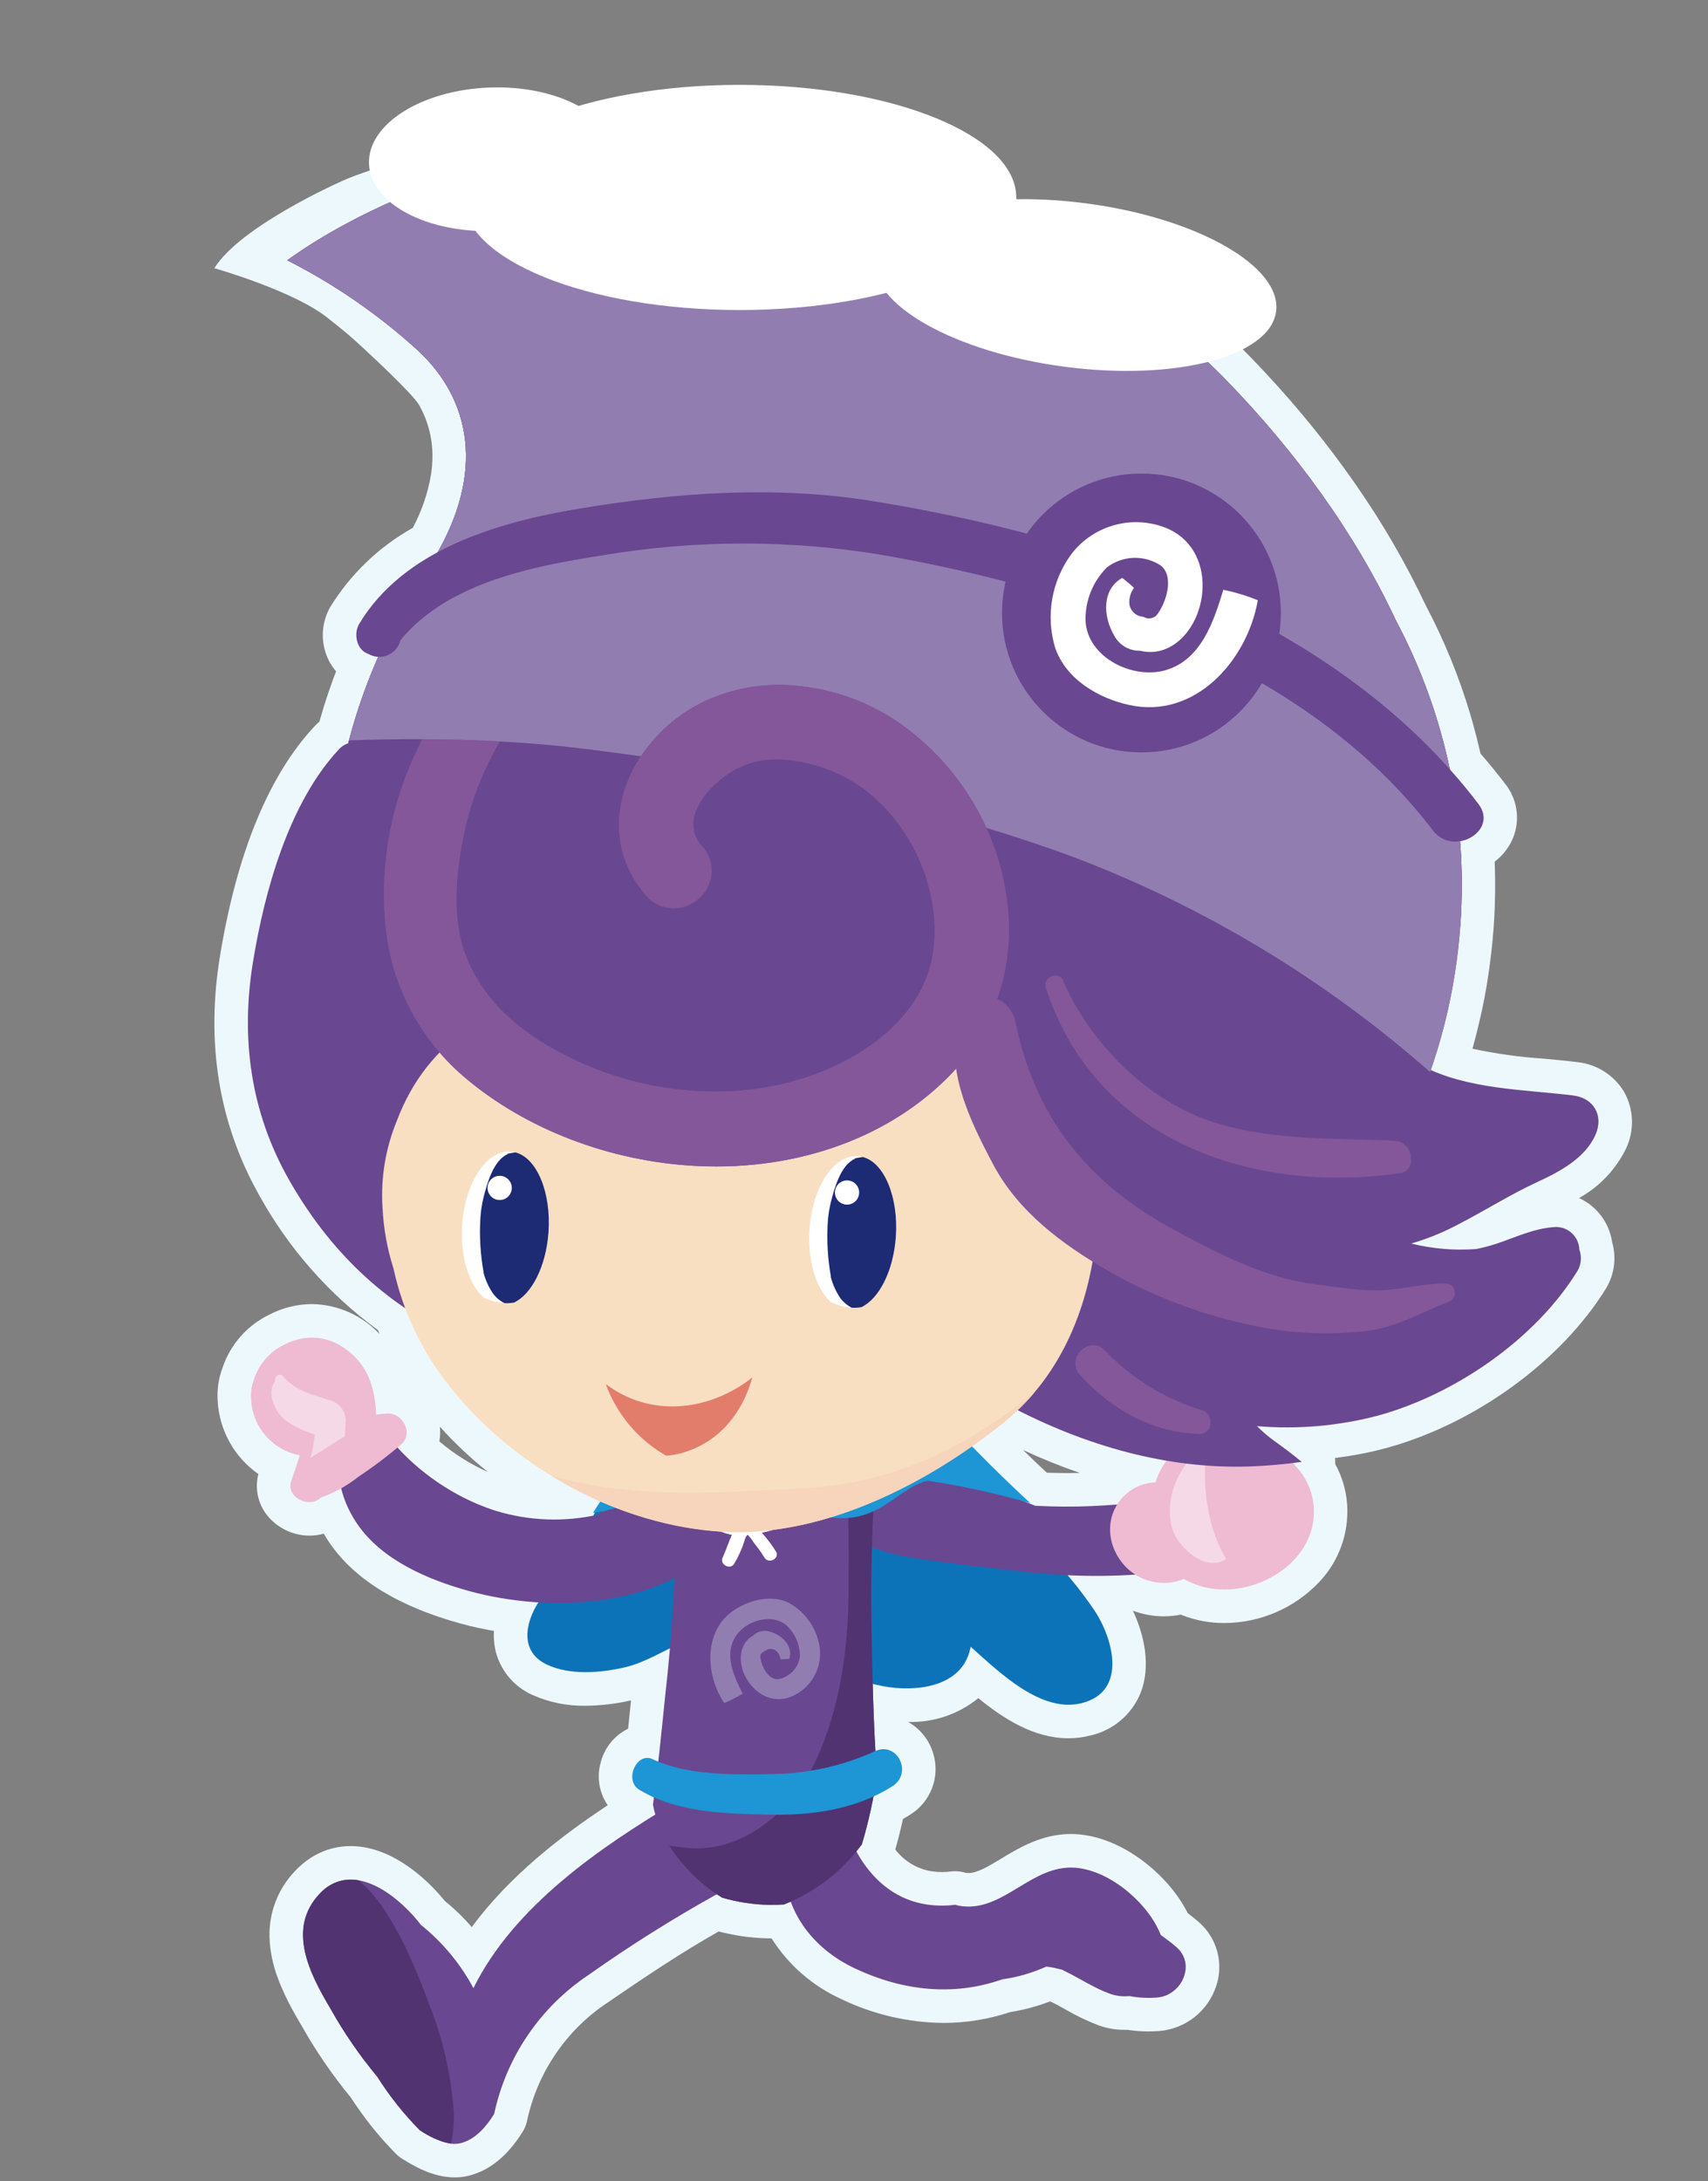 <?xml version="1.0" encoding="utf-8"?>
<!-- Generator: Adobe Illustrator 16.0.0, SVG Export Plug-In . SVG Version: 6.00 Build 0)  -->
<!DOCTYPE svg PUBLIC "-//W3C//DTD SVG 1.1//EN" "http://www.w3.org/Graphics/SVG/1.1/DTD/svg11.dtd">
<svg version="1.1" id="圖層_1" xmlns="http://www.w3.org/2000/svg" xmlns:xlink="http://www.w3.org/1999/xlink" x="0px" y="0px"
	 width="260px" height="332px" viewBox="0 0 260 332" enable-background="new 0 0 260 332" xml:space="preserve">
<rect x="0" y="0" width="260" height="332" fill="#808080" stroke="none"/>
<path fill="#EDF8FD" d="M-220.007,17.336c0.086-1.832-0.212-3.663-0.876-5.374c-0.792-1.909-2.655-3.15-4.718-3.148
	c-0.41-0.001-0.819,0.05-1.218,0.147c-3.459,0.847-7.162,1.883-11.391,3.188l-0.021,0.008c-0.764,0.236-1.523,0.476-2.291,0.718
	l0.052-0.147c-0.428,0.35-0.876,0.701-1.339,1.05l0.701-5.589c0.914-3.691,1.726-7.12,2.473-10.472
	c0.353-1.578-0.063-3.229-1.12-4.452c-0.97-1.122-2.38-1.768-3.863-1.768c-0.127,0-0.253,0.006-0.379,0.016
	c-0.229,0.017-0.457,0.041-0.69,0.068c-0.108,0.013-0.222,0.031-0.352,0.034c-1.336,0.05-2.67,0.171-3.993,0.362
	c-1.081,0.137-2.227,0.185-3.44,0.232c-0.792,0.031-1.588,0.063-2.389,0.119c-1.833,0.076-3.63,0.533-5.275,1.343
	c-2.231,1.166-3.28,3.785-2.47,6.169c1.107,3.259,2.412,6.729,3.988,10.614c0.24,0.591,0.481,1.183,0.728,1.772
	c-0.426-0.149-0.848-0.3-1.264-0.442c-4.023-1.395-7.975-2.707-11.742-3.9c-0.5-0.156-1.021-0.236-1.543-0.237
	c-1.072,0-2.118,0.338-2.988,0.966c-1.313,0.946-2.098,2.458-2.117,4.074c0,0.229,0,0.457,0.008,0.692
	c0.007,0.117,0.007,0.234,0,0.353c-0.065,1.336-0.063,2.675,0.012,4.011c0.045,1.088-0.01,2.233-0.066,3.444
	c-0.039,0.794-0.075,1.59-0.089,2.392c-0.086,1.832,0.212,3.663,0.876,5.374c0.792,1.909,2.655,3.15,4.718,3.148
	c0.41,0.001,0.819-0.05,1.218-0.147c3.459-0.847,7.162-1.883,11.391-3.188l0.021-0.008c0.764-0.236,1.523-0.476,2.291-0.718
	l-0.25,0.705c-0.164,0.458-0.328,0.914-0.486,1.374c-1.354,3.874-2.643,7.719-3.83,11.43c-0.493,1.538-0.229,3.22,0.715,4.531
	c0.941,1.313,2.447,2.104,4.063,2.131h0.199c0.166,0,0.854-0.013,0.854-0.013c0.582,0.038,1.166,0.056,1.75,0.056
	c0.754,0,1.508-0.027,2.26-0.056c0.258-0.009,0.518-0.013,0.771-0.013c0.855,0,1.741,0.045,2.681,0.09
	c0.791,0.041,1.583,0.081,2.387,0.101c0.144,0,0.285,0.005,0.431,0.005c1.689,0.04,3.37-0.254,4.945-0.865
	c2.328-0.96,3.607-3.475,3.015-5.921c-0.667-2.756-1.398-5.471-2.188-8.17l0.148,0.117c0.139,0.109-0.341-2.238-0.948-5.008
	c0.404,0.349,0.811,0.702,1.233,1.081c-0.126-0.31-0.252-0.62-0.381-0.929c0.426,0.149,0.848,0.3,1.264,0.442
	c4.023,1.395,7.975,2.707,11.742,3.9c0.5,0.156,1.021,0.236,1.543,0.237c1.072,0,2.118-0.338,2.988-0.966
	c1.313-0.946,2.098-2.458,2.117-4.074c0-0.229,0-0.457-0.008-0.692c-0.007-0.117-0.007-0.234,0-0.353
	c0.065-1.336,0.063-2.675-0.012-4.011c-0.045-1.088,0.01-2.233,0.066-3.444C-220.057,18.933-220.021,18.137-220.007,17.336z"/>
<path id="路径_5823" fill="#EDF8FD" d="M50.187,48.64l0.148,0.117c0.334,0.261,0.664,0.521,1,0.791
	c1.431,1.151,2.7,2.252,3.88,3.357c1.409,1.306,7.638,7.084,8.591,8.754c0.127,0.226,0.248,0.451,0.361,0.681
	c0.211,0.42,0.398,0.853,0.573,1.283c0.688,1.75,1.058,3.608,1.088,5.489c0.012,0.592-0.009,1.184-0.058,1.771
	c-0.035,0.429-0.086,0.864-0.151,1.3c-0.474,2.855-1.415,5.613-2.784,8.163c-5.134,2.873-9.45,7.008-12.541,12.014
	c-1.221,2.112-1.487,4.645-0.735,6.966c0.333,1.05,0.877,2.021,1.6,2.852c-0.682,1.79-1.313,3.615-1.884,5.448l-0.106,0.355
	c-0.188,0.615-0.371,1.236-0.55,1.862c-0.266,0.229-0.52,0.47-0.76,0.726c-6.948,7.47-11.783,19.221-14.367,34.929
	c-2.19,13.313-0.167,25.601,6.021,36.521c4.449,8.038,10.597,15.013,18.016,20.433c0.085,0.207,0.169,0.413,0.258,0.615
	c-2.665-2.858-6.378-4.514-10.287-4.574c-2.237,0.013-4.439,0.552-6.431,1.57c-3.418,1.633-6.022,4.589-7.214,8.187
	c-0.588,1.584-0.835,3.272-0.723,4.959c0.242,4.475,2.528,8.588,6.2,11.153c-0.537,2.074-0.122,4.28,1.133,6.019
	c1.559,2.109,4.024,3.354,6.646,3.356c0.733,0.003,1.465-0.1,2.169-0.3c0.29,0.497,0.603,0.987,0.937,1.474
	c3.8,5.521,10.5,9.632,19.922,12.212c1.638,0.451,3.329,0.825,5.054,1.122c-0.074,1.187,0.053,2.375,0.375,3.519
	c0.842,2.793,2.865,5.076,5.536,6.248c2.534,1.121,5.283,1.674,8.054,1.619c2.323-0.021,4.638-0.293,6.9-0.818
	c-0.147,1.447-0.294,2.887-0.442,4.313c-2.059,1.004-3.575,2.856-4.153,5.074c-0.662,2.236-0.276,4.653,1.049,6.574
	c-7.26,4.795-15.02,10.844-20.7,18.55c-1.241-1.444-2.611-2.774-4.092-3.973c-0.047-0.061-0.095-0.118-0.145-0.178
	c-1.713-2.082-6.324-7.031-12.199-8.015c-0.4-0.063-0.793-0.108-1.257-0.143l0.086,0.007l-0.199-0.015
	c-0.216-0.01-0.432-0.017-0.646-0.017c-0.214,0-0.424,0.007-0.636,0.019c0,0-0.03,0-0.043,0c-0.396,0.023-0.787,0.068-1.176,0.139
	c-0.11,0.021-0.218,0.037-0.293,0.054c-0.437,0.084-0.864,0.193-1.285,0.33l-0.152,0.051c-0.349,0.121-0.7,0.264-1.061,0.43
	c-0.108,0.05-0.213,0.102-0.311,0.146c-0.387,0.19-0.762,0.403-1.125,0.637c-0.058,0.039-0.12,0.08-0.18,0.123
	c-0.313,0.209-0.626,0.445-0.955,0.715c-0.089,0.076-0.18,0.151-0.273,0.232c-0.332,0.29-0.629,0.57-0.898,0.858
	c0,0-0.062,0.062-0.089,0.093c-2.576,2.7-3.963,6.317-3.854,10.05c0.074,2.101,0.493,4.175,1.238,6.14
	c0.163,0.453,0.341,0.899,0.534,1.364c0.717,1.668,1.541,3.288,2.464,4.854c0.211,0.364,0.421,0.723,0.627,1.064l0.047,0.082
	c2.147,3.814,4.627,7.435,7.41,10.813c0.347,0.533,0.709,1.061,1.074,1.586c1.74,2.521,3.697,4.881,5.85,7.059
	c0.272,0.272,0.574,0.515,0.9,0.722c0.227,0.143,0.467,0.289,0.707,0.434l0.265,0.156c0.184,0.109,0.374,0.218,0.588,0.337
	l0.321,0.177c0.264,0.142,0.531,0.275,0.782,0.398c0.117,0.059,0.238,0.113,0.414,0.191c0.258,0.115,0.516,0.227,0.751,0.316
	c0.155,0.063,0.308,0.116,0.516,0.188c0.235,0.085,0.472,0.157,0.709,0.226c0.175,0.051,0.348,0.101,0.56,0.149
	c0.428,0.104,0.862,0.183,1.3,0.23c0.379,0.045,0.762,0.068,1.144,0.068c0.89,0.002,1.773-0.129,2.626-0.39
	c2.992-0.917,5.512-3.057,7.7-6.543c0.313-0.499,0.538-1.048,0.665-1.622c1.568-7.413,5.993-13.911,12.317-18.086
	c5.636-3.857,11.179-7.587,16.87-10.793c0.38,0.102,0.762,0.19,1.141,0.274c2.124,0.479,4.29,0.738,6.466,0.775h0.438
	c2.568,4.063,6.272,7.281,10.655,9.26c4.843,2.328,10.142,3.563,15.514,3.611c3.452,0.001,6.884-0.557,10.155-1.65
	c2.078-0.328,4.117-0.875,6.08-1.631l0.025,0.006c0.748,0.355,1.5,0.771,2.293,1.215c1.627,0.951,3.33,1.769,5.092,2.44
	c1.267,0.45,2.601,0.679,3.94,0.673c0.14,0,0.276,0,0.416-0.007c1.063,0.166,2.142,0.25,3.218,0.248c0.543,0,1.1-0.021,1.646-0.063
	c3.971-0.333,7.36-2.996,8.627-6.773c1.219-3.522,0.153-7.436-2.683-9.854c-0.545-0.477-1.103-0.91-1.627-1.312
	c-0.101-0.2-0.209-0.407-0.319-0.608c-3.021-5.545-10.173-11.438-17.481-11.438c-0.367,0-0.731,0.017-1.101,0.046
	c-3.896,0.317-7.013,2.199-9.519,3.719c-1.927,1.166-3.593,2.174-4.953,2.174c-0.151,0-0.305-0.012-0.455-0.037
	c-0.101-0.027-0.205-0.057-0.307-0.082c-0.412-0.104-0.834-0.156-1.259-0.155c-0.215-0.001-0.43,0.014-0.644,0.038
	c-0.457,0.06-0.918,0.089-1.379,0.089c-0.487-0.001-0.976-0.033-1.459-0.101c-2.243-0.327-4.271-1.523-5.642-3.332
	c0.279-0.953,0.554-2,0.845-3.217c0.112-0.477,0.221-0.951,0.325-1.429c0.386-0.22,0.763-0.446,1.127-0.679
	c3.099-1.933,4.531-5.689,3.507-9.193c-0.584-2.078-1.972-3.842-3.854-4.9c3.884,0.117,7.679-1.168,10.689-3.619
	c3.842,3.146,8.491,6.107,13.715,6.107c1.051,0.002,2.101-0.123,3.123-0.371c3.565-0.726,6.529-3.194,7.883-6.574
	c1.57-4.057,0.554-8.768-1.188-12.475c1.493,0.568,3.08,0.86,4.68,0.859c0.877,0,1.754-0.086,2.615-0.259
	c0.092,0.039,0.182,0.076,0.271,0.111c2.025,0.781,4.179,1.18,6.352,1.168c5.461-0.015,10.676-2.267,14.432-6.229
	c3.031-3.188,4.576-7.508,4.256-11.896c-0.159-2.137-0.78-4.211-1.813-6.088c0.02-0.306,0.012-0.609-0.025-0.914
	c2.683-0.316,5.336-0.834,7.939-1.549c13.452-3.705,26.532-13.234,33.325-24.275c1.267-2.104,1.601-4.642,0.925-7
	c-0.431-2.957-2.33-5.494-5.045-6.738c3.112-1.721,5.618-4.363,7.172-7.564c1.274-2.726,1.174-5.895-0.272-8.529
	c-1.541-2.602-4.229-4.311-7.235-4.602c-1.701-0.205-3.427-0.363-5.104-0.521c-3.627-0.241-7.23-0.745-10.787-1.508l0.199-0.723
	c0.201-0.729,0.389-1.462,0.568-2.188c0.11-0.439,0.215-0.887,0.314-1.332l0.107-0.454c0.125-0.536,0.248-1.075,0.357-1.607
	c0.224-1.074,0.427-2.158,0.613-3.26c0.057-0.342,0.108-0.687,0.162-1.027l0.049-0.324c0.134-0.854,0.254-1.709,0.361-2.578
	l0.033-0.26c0.043-0.316,0.08-0.633,0.114-0.951c0.159-1.437,0.272-2.641,0.354-3.787c0.231-3.321,0.285-6.651,0.154-9.979
	c1.256-0.955,2.231-2.229,2.825-3.692c1.088-2.761,0.604-5.893-1.26-8.2c-1.162-1.521-2.41-3.053-3.72-4.56
	c-0.342-1.515-0.729-3.047-1.151-4.55c-0.144-0.514-0.291-1.027-0.44-1.536c-1.705-5.689-3.961-11.199-6.733-16.451
	c-3.007-6.361-6.535-12.463-10.554-18.24c-0.618-0.894-1.248-1.781-1.887-2.663c-2.039-2.81-4.199-5.578-6.416-8.227
	c-2.449-2.924-5.07-5.829-7.789-8.635c-9.433-9.736-21.347-17.801-35.408-23.978c-0.819-0.359-1.646-0.712-2.476-1.058
	c-12.496-5.071-25.528-8.701-38.848-10.82c-5.137-0.854-10.336-1.287-15.544-1.288c-9.105,0.021-18.166,1.302-26.921,3.811
	c-1.143,0.325-2.288,0.674-3.398,1.03c-1.293,0.414-2.609,0.867-3.912,1.342c-3.387,1.237-9.125,2.786-12.366,4.363
	c0,0-14.994,6.686-18.9,13.019C32.636,40.827,45.159,44.374,50.187,48.64z M155.739,220.707c2.823,1.313,5.715,2.479,8.657,3.489
	c-0.627,0.016-1.261,0.021-1.897,0.021c-1.014,0-2.068-0.02-3.146-0.055c-1.233-1.154-2.44-2.306-3.616-3.451L155.739,220.707z
	 M66.956,217.159c2.25,2.49,4.698,4.797,7.32,6.895c-2.676-1.19-5.166-2.762-7.396-4.66
	C67.016,218.655,67.041,217.903,66.956,217.159L66.956,217.159z"/>
<g id="组_2625">
	<g id="组_2616">
		<path id="路径_5824" fill="#0D73B8" d="M166.536,245.022c-3.272-4.813-7.229-9.121-11.748-12.789
			c-1.058-0.431-1.983-1.127-2.693-2.021c-0.037-0.045-0.075-0.084-0.11-0.13c-0.642-0.434-1.213-0.956-1.699-1.557
			c-0.555-0.674-1.121-1.334-1.69-1.994c-1.319-1.229-2.692-2.399-4.043-3.631c-1.437-1.244-2.448-2.902-2.897-4.749
			c-0.389-0.566-0.731-1.164-1.028-1.783c-6.438-2.888-13.505-2.865-20.601-1.783c-8.622,1.244-16.857,4.396-24.105,9.229
			c-2.515,1.891-4.503,4.393-5.777,7.269c-3.094,3.98-5.5,8.631-8.2,12.833c-2.071,3.22-2.787,7.548,1.323,9.459
			c3.534,1.646,8.153,1.267,11.864,0.404c3.021-0.699,5.926-2.565,8.764-3.783c3.979-1.709,7.993-1.399,12.046-0.176
			c6.426,1.95,11.911,5.622,18.617,6.857c4.556,0.838,11.35,0.264,12.979-5.125c0.094-0.301,0.164-0.602,0.231-0.9
			c4.432,3.971,10.698,10.076,16.812,8.601C171.758,257.509,169.413,249.275,166.536,245.022z"/>
		<path id="路径_5825" fill="#6A4791" d="M185.51,229.427c-1.533-1.437-3.529-1.601-5.535-1.563
			c-3.365,0.139-6.721,0.522-10.029,1.151c-1.271,0.087-2.541,0.176-3.803,0.229c-2.855,0.123-5.697,0.093-8.533-0.047
			c-4.879-1.972-10-3.465-14.125-6.809c-1.9-1.521-3.863-0.338-4.561,1.431c-3.365-1.396-6.888-2.388-10.489-2.948
			c-1.149-0.142-1.37,1.524-0.376,1.916c0.328,0.13,0.653,0.271,0.979,0.413c-0.481,0.397-0.835,0.934-1.015,1.53
			c-0.279,0.949-0.188,1.972,0.258,2.855c-1.464,0.889-1.93,2.795-1.041,4.258c0.094,0.154,0.201,0.302,0.32,0.438
			c0.853,0.939,1.848,1.741,2.947,2.373c2.688,1.165,5.509,1.988,8.399,2.451c5.963,0.934,12.01,1.578,18.012,2.228
			c7.136,0.772,14.336,0.711,21.457-0.186c2.822-0.851,5.867-2.331,7.5-4.569C187.004,232.996,186.85,230.835,185.51,229.427z"/>
		<path id="路径_5826" fill="#EEBBD2" d="M199.979,229.314c-0.509-6.548-7-10.347-12.97-10.88
			c-5.448-0.486-9.719,2.563-11.1,7.186c-1.584,0.054-3.105,0.628-4.326,1.636c-3.56,3.021-3.31,8.037-0.205,11.24
			c2.293,2.356,5.789,3.088,8.834,1.844c0.541,0.299,1.103,0.561,1.678,0.783C189.729,244.188,200.676,238.276,199.979,229.314z"/>
		<path id="路径_5827" fill="#F6D9E6" d="M183.596,220.622c-0.607-0.011-1.199,0.227-1.635,0.651
			c-2.994,2.775-4.689,7.398-3.521,11.406c0.791,2.709,4.854,6.522,7.898,4.793c0.107-0.063,0.207-0.131,0.301-0.2
			C183.78,232.523,182.989,226.065,183.596,220.622z"/>
		<path id="路径_5828" fill="#6A4791" d="M108.708,228.486c-0.067-0.042-0.135-0.082-0.2-0.121
			c-1.446-0.79-3.224-0.646-4.521,0.37c0.439-1.086-0.082-2.322-1.167-2.766c-0.061-0.022-0.119-0.045-0.181-0.063
			c-0.971,0.592-1.973,1.142-2.995,1.644c-0.521-0.567-1.306-0.813-2.058-0.645c-0.659,0.192-1.292,0.468-1.883,0.817
			c-0.878-0.205-1.801,0.01-2.5,0.576c-0.521,0.408-0.969,0.885-1.45,1.334c-0.272,0.256-0.494,0.563-0.652,0.899
			c-5.156,1.17-10.524,0.978-15.586-0.557c-7.815-2.471-15.6-8.398-19.444-16.032c-0.5,0.22-0.945,0.543-1.31,0.95
			c-4.457,5-4.024,11.766-0.342,17.117c3.806,5.526,10.853,8.479,17.064,10.183c11.879,3.256,28.2,2.63,37.379-6.39
			c1.996-1.248,2.604-3.879,1.354-5.875C109.841,229.333,109.322,228.837,108.708,228.486z"/>
		<path id="路径_5829" fill="#6A4791" d="M179.075,296.361c-0.761-0.662-1.564-1.253-2.375-1.836
			c-0.203-0.513-0.438-1.011-0.701-1.49c-2.443-4.482-8.399-9.177-13.685-8.746c-6.062,0.494-10.175,6.947-16.405,5.766
			c-0.17-0.032-0.332-0.09-0.5-0.133c-1.388,0.178-2.791,0.172-4.177-0.019c-9.141-1.256-13.681-11.084-13.854-19.792
			c-5.324,2.645-8.508,8.259-8.043,14.186c0.344,7.086,4.648,12.444,10.923,15.372c7.199,3.356,14.877,4.216,22.3,1.607
			c2.315-0.325,4.573-0.977,6.707-1.934c0.575,0.051,1.147,0.149,1.709,0.301c0.321,0.076,0.565,0.135,0.759,0.178
			c0.104,0.082,0.221,0.148,0.346,0.2c2.354,1.131,4.426,2.563,6.91,3.461c0.936,0.323,1.934,0.438,2.92,0.337
			c1.387,0.264,2.801,0.339,4.209,0.229C179.795,303.783,182.161,299.054,179.075,296.361z"/>
		<path id="路径_5830" fill="#6A4791" d="M75.222,321.771c1.851-8.682,7.027-16.293,14.421-21.204
			c6.302-4.459,12.842-8.569,19.592-12.314c2.326-1.24,4.785-2.492,7.33-3.539c-0.597-1.24-1.704-2.16-3.031-2.521
			c-0.249-0.696-0.557-1.372-0.915-2.019c-0.351-0.648-0.841-1.211-1.438-1.646c-0.153-3.443-3.927-6.818-7.835-4.506
			c-12.051,7.133-25.147,16.163-31.279,28.591c-1.984-3.713-4.701-6.983-7.984-9.621c-0.154-0.192-0.301-0.391-0.461-0.583
			c-3.395-4.128-10.102-9.365-15.02-4.104c-4.958,5.301-1.461,12.119,1.667,17.369c2.06,3.688,4.456,7.18,7.161,10.424
			c1.852,2.938,4.017,5.664,6.457,8.131c1.833,1.152,4.325,2.574,6.457,1.924C72.44,325.509,73.962,323.781,75.222,321.771z"/>
		<path id="路径_5831" fill="#513372" d="M68.656,326.277c0.37-1.668,0.504-3.379,0.398-5.083
			c-0.399-5.465-1.63-10.836-3.645-15.93c-1.588-4.229-5.47-14.77-10.851-19.072c-2.218-0.405-4.482,0.398-5.95,2.109
			c-4.957,5.301-1.461,12.119,1.667,17.371c2.06,3.688,4.456,7.178,7.161,10.424c1.854,2.937,4.019,5.662,6.457,8.131
			C65.321,325.239,66.942,325.938,68.656,326.277z"/>
		<path id="路径_5832" fill="#6A4791" d="M99.393,274.692c1.188,5.98,5.2,10.72,10.52,14.138c2.328,0.688,4.739,1.059,7.167,1.1
			c0.767,0.014,1.521-0.013,2.269-0.059c4.733-1.873,8.842-5.046,11.851-9.15l0,0c1.022-3.451,1.798-6.971,2.313-10.531
			c-0.607-7.815-0.716-15.719-0.865-23.492c-0.127-6.589,0.125-13.184,0.416-19.768c-1.209-2.525-2.806-4.849-4.729-6.883
			c-2.652-2.846-6.152-6.637-10.055-8.884c-4.459,3.234-8.511,6.998-12.067,11.206c-1.25,2.242-2.336,4.563-3.355,6.915
			c0.03,9.673-0.508,19.34-1.612,28.949C100.687,263.74,100.14,269.242,99.393,274.692z"/>
		<path id="路径_5833" fill="#513372" d="M132.646,246.692c-0.129-6.589,0.123-13.184,0.414-19.768
			c-1.209-2.525-2.804-4.849-4.728-6.883c-0.156-0.168-0.326-0.349-0.488-0.521c1.565,7.218,1.353,14.974,1.334,22.249
			c-0.021,8.912-1.226,18.111-5.012,26.263c-3.357,7.227-10.644,13.85-19.151,13.266c-1.062-0.072-2.117-0.207-3.165-0.399
			c2.058,3.218,4.813,5.931,8.062,7.938c2.328,0.688,4.739,1.057,7.167,1.101c0.767,0.013,1.521-0.015,2.269-0.06
			c4.733-1.873,8.841-5.047,11.851-9.15l0,0c1.022-3.45,1.799-6.971,2.313-10.532C132.904,262.369,132.798,254.466,132.646,246.692z
			"/>
		<path id="路径_5834" fill="#1E95D4" d="M133.295,266.511c-5.023,2.295-10.479,3.496-16,3.524
			c-5.753,0.101-12.629,0.224-17.948-2.27c-2.467-1.157-4.369,3.229-2.045,4.641c5.832,3.54,13.15,3.644,19.7,3.801
			c6.427,0.15,13.184-0.729,18.84-4.323C139.004,269.875,136.585,265.054,133.295,266.511z"/>
		<path id="路径_5835" fill="#1E95D4" d="M156.823,228.781c-2.85-2.636-5.646-5.344-8.334-8.094
			c-4.076-4.166-10.418-5.601-16.042-6.382c-1.115-0.153-2.23-0.264-3.347-0.354c-5.046,1.026-10.015,2.406-14.868,4.129
			c-1.496,0.549-2.94,1.229-4.317,2.027c-0.469-0.796-1.236-1.371-2.131-1.601c-0.713-1.807-2.71-2.742-4.554-2.136
			c-0.976,0.294-1.925,0.661-2.843,1.101c-0.347,0.221-0.679,0.464-0.993,0.729c-3.389,3.748-6.44,7.786-9.121,12.069
			c0.547-0.081,1.093-0.164,1.644-0.234c3.412-1.004,6.886-1.784,10.4-2.339c2.6,1.667,5.8,1.942,9.007,2.156
			c2.939,0.204,5.895,0.1,8.813-0.316c3.146,0.729,6.561,1.969,9.818,1.415c3.602-0.614,5.546-2.509,8.565-4.434
			c0.836-0.527,1.754-0.912,2.717-1.137c5.262,0.803,10.467,1.941,15.584,3.412v-0.016h0.002V228.781z"/>
		<path id="路径_5836" fill="#927DB1" d="M113.048,257.794c-1.318-2.628-2.786-5.765-1.185-8.529
			c1.514-2.614,5.749-3.916,8.051-1.689c1.221,1.23,1.886,2.906,1.843,4.64c-0.271,1.701-1.582,3.047-3.274,3.359
			c-1.601,0.165-2.677-2.188-2.741-3.443c-0.021-0.391,0.313-0.688,0.73-0.839c0.051-0.042,0.104-0.081,0.16-0.116
			c0.446-0.278,1.018-0.265,1.449,0.037c0.405,0.338,0.668,0.817,0.729,1.344c0.448,0.014,0.92-0.045,1.341-0.069
			c0.619-1.918-1.053-3.601-2.966-4.142c-0.891-0.295-1.872-0.063-2.537,0.602c-2.124,1.2-2.343,3.952-1.2,6.212
			c1.331,2.631,4.14,4.256,7.012,3.079c2.885-1.195,4.648-4.139,4.347-7.246c-0.345-2.921-2.055-5.503-4.607-6.961
			c-2.582-1.341-5.76-0.602-8.12,0.831c-5.007,3.022-4.813,9.854-1.847,14.344C111.211,258.816,112.153,258.345,113.048,257.794z"/>
		<path id="路径_5837" fill="#FFFFFF" d="M117.549,226.548c-1.742,0.215-3.264,1.279-4.063,2.844
			c-0.655-0.846-1.555-1.467-2.575-1.783c-1.536-0.41-3.15,0.306-3.878,1.719c-0.983,2.15,2.117,3.871,4.367,4.294
			c-0.5,1.146-0.9,2.372-1.412,3.492c-0.471,1.035,1.199,1.893,1.767,0.91c0.679-1.14,1.22-2.354,1.61-3.62
			c0.127-0.438,0.238-0.662,0.464-0.789c0.353,0.364,0.658,0.769,0.919,1.2c0.573,0.698,1.102,1.434,1.577,2.2
			c0.607,1.129,2.423,0.254,1.794-0.867c-0.57-0.911-1.212-1.774-1.92-2.583c-0.078-0.101-0.154-0.2-0.23-0.293
			c0.091-0.017,0.178-0.024,0.269-0.042c2.069-0.373,4.28-1.492,4.569-3.783C121.037,227.619,119.185,226.394,117.549,226.548z
			 M112.349,231.987c-1.424-0.022-2.742-0.755-3.518-1.948c-0.088-0.177,0.41-0.396,0.45-0.416c0.539-0.287,1.191-0.257,1.7,0.083
			c0.767,0.495,1.36,1.216,1.7,2.062C112.561,231.825,112.45,231.899,112.349,231.987L112.349,231.987z M118.281,230.159
			c-0.822,0.658-1.825,1.053-2.876,1.125c-0.187,0.033-0.392,0.055-0.602,0.073c0.543-1.52,1.783-3.268,3.562-2.713
			C119.143,228.888,118.623,229.819,118.281,230.159L118.281,230.159z"/>
		<path id="路径_5838" fill="#EEBBD2" d="M58.961,215.144c-0.569,0.029-1.137,0.09-1.7,0.184c-0.129-3.143-0.82-6.268-3.069-8.619
			c-2.977-3.116-6.918-4.05-10.848-2.081c-2.213,1.041-3.899,2.946-4.664,5.271c-0.376,0.954-0.534,1.981-0.461,3.007
			c0.155,4.243,3.229,7.813,7.4,8.601c-0.489,1.657-1.09,3.366-1.285,3.911c-0.876,2.574,2.895,4.229,4.507,2.521
			c2.073-0.728,4.009-1.799,5.726-3.17c2.293-1.521,4.489-3.182,6.576-4.975C62.96,218.073,61.248,215.036,58.961,215.144z"/>
		<path id="路径_5839" fill="#F6D9E6" d="M43.608,216.31c1.325,0.895,2.78,1.576,4.313,2.025c0,0.049,0,0.094,0,0.15
			c-0.075,0.516-0.155,1.028-0.242,1.543c-0.104,0.641-0.252,1.271-0.44,1.891c1.737-1.111,3.479-2.215,5.229-3.311
			c0.083-0.665,0.127-1.335,0.131-2.005c0.173-1.488-0.71-2.896-2.124-3.391c-2.784-0.899-5.373-1.406-7.393-3.725
			c-0.559-0.64-1.399,0.045-1.187,0.753C40.454,212.06,41.973,215.114,43.608,216.31z"/>
	</g>
	<path id="路径_5840" fill="#6A4791" d="M234.262,179.798c3.283-1.512,7.084-3.601,8.607-7.06
		c1.299-2.951-0.271-5.623-3.447-6.007c-7.654-0.928-16.008-0.899-22.965-4.5c-2.873-2.079-5.338-4.674-7.268-7.647
		c-4.979-5.662-11.379-11.012-14.422-17.867c-2.027-4.568-1.375-9.813,3.291-12.546c3.947-2.313,10.518-1.281,12.545,3.289
		c1.875,4.229,5.5,7.928,8.938,11.477c1.055,0.484,1.986,1.195,2.736,2.078c0.006-0.075,0.014-0.151,0.021-0.229
		c1.148-16.058-2.246-32.114-9.803-46.332c-6.24-13.367-15.316-25.731-25.738-36.489c-19.102-19.713-46.383-29.774-73.914-34.371
		c-34-5.675-60.78,9.949-69.114,16.026c7.264,3.681,13.993,8.333,20,13.83c7.85,7.362,10.164,18.336,2.48,31.334
		c-0.013,0.021-0.021,0.045-0.03,0.068c-9.187,12.889-14.621,28.069-15.706,43.858c-1.645,23.112,6.132,45.907,21.555,63.199
		c3.88-1.365,8.164,0.434,9.905,4.159c1.122,2.115,7.199,3.207,10.428,3.829c5.231,1.006,10.561,2.28,15.841,2.895
		c12.104,1.331,24.315,1.364,36.427,0.1c0.375,0.632,0.763,1.258,1.17,1.873c2.254,3.369,4.892,6.463,7.858,9.223
		c11.354,6,23.979,9.691,36.785,9.214c2.582-0.103,5.155-0.332,7.715-0.689c-1.346-1.127-2.771-2.178-4.25-3.244
		c-0.914-0.659-1.771-1.396-2.562-2.198c6.202,0.522,12.448-0.023,18.466-1.617c11.73-3.232,23.948-11.65,30.332-22.029
		c0.566-0.981,0.668-2.164,0.271-3.228c-0.063-1.962-1.705-3.502-3.666-3.438c-0.018,0.002-0.032,0.002-0.051,0.002
		c-3.219,0.207-5.853,1.524-8.889,2.541c-1.015,0.33-2.045,0.603-3.091,0.811c-3.321,0.246-6.664-0.034-9.897-0.834
		c2.313-0.678,4.555-1.57,6.699-2.674C225.857,184.388,229.823,181.839,234.262,179.798z"/>
	<path id="路径_5841" fill="#6A4791" d="M212.497,94.453c-6.242-13.368-15.318-25.732-25.74-36.49
		c-19.1-19.713-46.381-29.774-73.914-34.371c-34-5.675-60.78,9.949-69.114,16.027c7.265,3.681,13.993,8.333,20,13.83
		c7.851,7.361,10.164,18.336,2.481,31.334c-0.013,0.021-0.022,0.045-0.031,0.067c-6.086,8.542-10.55,18.13-13.168,28.286
		c-0.546,0.17-1.035,0.485-1.416,0.911c-7.632,8.2-11.3,21.518-13.069,32.278c-1.916,11.635-0.414,22.869,5.425,33.177
		c6.065,10.707,14.398,18.857,25.545,24.051c8.72,4.059,22.358,9.289,31.937,5.801c1.39-0.465,2.407-1.663,2.643-3.109
		c19.752,0.714,40.055-2.101,58.885-4.624c11.336-1.521,22.711-3.374,34-5.681c14.889-14.684,23.899-34.3,25.342-55.159
		C223.45,124.724,220.051,108.668,212.497,94.453z"/>
	<g id="组_2617">
		<path id="路径_5842" fill="#F8DFC2" d="M134.548,148.789c-7.788-3.043-16.507-3.723-24.7-3.627
			c-7.549,0.086-15.454,0.865-22.6,3.577c-12.09,4.589-22.019,9.104-26.869,21.93c-1.689,4.135-2.427,8.596-2.155,13.053
			c0.146,3.185,0.711,6.334,1.679,9.369c1.469,6.762,4.533,13.075,8.938,18.411c9.466,11.829,25.519,20.854,41.371,21.658
			c15.292,0.775,31.101-7.423,42.531-16.602c8.977-7.213,13.357-18.191,14.246-29.926c-1.479-5.611-3.861-10.941-7.064-15.779
			C154.34,160.73,145.35,152.913,134.548,148.789z"/>
	</g>
	<g id="组_2618">
		<path id="路径_5843" fill="#F7D5BC" d="M152.368,215.79c-9.285,6.441-19.062,10.188-30.369,10.747
			c-10.899,0.538-22.128,1.44-32.928-0.7c-1.661-0.328-3.396-0.726-5.127-1.217c7.919,4.973,16.944,7.904,26.272,8.54
			c15.292,0.775,31.101-7.423,42.531-16.602c1.703-1.372,3.271-2.904,4.685-4.575C155.788,213.31,154.102,214.583,152.368,215.79z"
			/>
	</g>
	<path id="路径_5844" fill="#E37D6B" d="M92.205,210.653c1.673,4.615,4.935,8.486,9.2,10.92c0.889-0.059,1.769-0.22,2.62-0.481
		c0.069-0.019,0.138-0.041,0.207-0.063c6.773-2.147,9.343-7.95,10.29-11.362C107.643,215.054,98.74,215.632,92.205,210.653z"/>
	<g id="组_2620">
		<g id="组_2619">
			<path id="路径_5845" fill="#FFFFFF" d="M131.055,198.947c-1.586,0.249-3.212-0.031-4.625-0.8
				c-2.209-2.018-3.549-6.301-3.2-11.115c0.466-6.444,3.784-11.385,7.408-11.03c3.627,0.354,6.188,5.864,5.724,12.313
				C135.984,193.47,133.781,197.666,131.055,198.947z"/>
			<path id="路径_5846" fill="#1D2A74" d="M131.123,198.962c-0.484,0.086-0.979,0.114-1.469,0.084
				c-0.686-0.349-1.279-0.849-1.737-1.463c-0.648-0.961-1.132-2.023-1.431-3.144c0-0.069-0.011-0.145-0.015-0.213
				c-0.465-2.614-0.625-5.271-0.478-7.924c0.057-1.144,0.224-2.277,0.5-3.39c0.511-2.012,1.47-5.536,3.6-6.512
				c0.038-0.036,0.077-0.077,0.119-0.108c0.23-0.05,0.462-0.092,0.692-0.125c0.018,0,0.033-0.012,0.053-0.012
				c0.01-0.001,0.021-0.001,0.031,0c0.117-0.014,0.236-0.033,0.356-0.045c3.247,0.837,5.461,6.102,5.021,12.2
				C135.984,193.488,133.807,197.689,131.123,198.962z"/>
		</g>
		<path id="路径_5847" fill="#FFFFFF" d="M127.1,181.38c-0.072,1.016,0.691,1.896,1.707,1.974
			c1.018,0.071,1.897-0.691,1.972-1.708c0.074-1.016-0.688-1.897-1.704-1.973c-0.001,0-0.002,0-0.003,0
			C128.056,179.601,127.174,180.363,127.1,181.38z"/>
	</g>
	<g id="组_2622">
		<g id="组_2621">
			<path id="路径_5848" fill="#FFFFFF" d="M78.182,198.248c-1.587,0.249-3.213-0.032-4.625-0.801
				c-2.209-2.016-3.551-6.3-3.2-11.115c0.468-6.444,3.784-11.385,7.409-11.03c3.625,0.354,6.188,5.865,5.722,12.312
				C83.11,192.772,80.906,196.966,78.182,198.248z"/>
			<path id="路径_5849" fill="#1D2A74" d="M78.248,198.263c-0.484,0.086-0.977,0.112-1.466,0.082
				c-0.688-0.346-1.281-0.847-1.738-1.463c-0.648-0.961-1.132-2.022-1.431-3.144c-0.008-0.069-0.011-0.145-0.017-0.213
				c-0.463-2.612-0.624-5.271-0.478-7.921c0.057-1.144,0.224-2.278,0.5-3.39c0.51-2.013,1.471-5.537,3.6-6.513
				c0.037-0.035,0.076-0.077,0.117-0.11c0.231-0.05,0.461-0.09,0.691-0.123c0.018-0.006,0.035-0.01,0.054-0.013
				c0.01-0.001,0.021-0.001,0.031,0c0.12-0.016,0.237-0.034,0.36-0.047c3.246,0.836,5.46,6.095,5.021,12.2
				C83.11,192.788,80.932,196.989,78.248,198.263z"/>
		</g>
		<path id="路径_5850" fill="#FFFFFF" d="M74.222,180.679c-0.072,1.016,0.691,1.896,1.706,1.973
			c1.017,0.074,1.899-0.688,1.976-1.704v-0.001c0.071-1.018-0.691-1.897-1.707-1.975C75.18,178.899,74.297,179.663,74.222,180.679z"
			/>
	</g>
	<path id="路径_5851" fill="#6A4791" d="M210.178,139.68c0.086-14.523-7.289-27.878-18.008-37.292
		c-13.063-11.463-30.73-14.675-47.021-18.899c-16.739-4.351-33.938-5.272-50.197,1.474c-9.94,4.287-18.518,11.213-24.801,20.026
		c-2.792,3.921-5.256,8.063-7.367,12.39c-2.025,4.054-4.189,8.974-3.143,13.61c0.158,0.682,0.838,1.104,1.521,0.946
		c0.65-0.151,1.073-0.786,0.96-1.446c-0.592-3.17,0.956-6.199,2.23-9.009c1.541-3.177,3.287-6.25,5.228-9.2
		c0.85-1.366,1.743-2.697,2.68-3.993c-0.804,2.776-1.78,5.503-2.922,8.158c-1.97,3.827-3.277,7.961-3.867,12.226
		c-0.762,6.977-0.587,14.362,2.013,20.958c2.523,6.395,8.739,11.5,14.532,14.817c6.168,3.535,13.125,5.399,20.104,6.479
		c6.762,0.979,13.609,1.198,20.418,0.647c6.48-0.471,12.824-2.393,17.148-7.468c2.687-3.153,4.252-5.979,8.229-7.688
		c4.448-1.91,8.827-1.732,13.479-1.115c9.521,1.269,17.76,5.891,26.943,8.188c5.555,1.391,12.336,1.615,16.321-3.243
		C209.032,154.924,210.139,146.336,210.178,139.68z"/>
	<path id="路径_5852" fill="#835799" d="M104.786,177.397c-13.146-0.927-25.883-6.095-34.939-14.186
		c-6.368-5.791-10.346-13.748-11.157-22.316c-0.814-8.329,0.479-16.729,3.767-24.427c2.726-6.552,6.444-12.643,11.029-18.059
		c5.388-6.273,11.229-9.256,17.359-8.861c2.457,0.121,4.351,2.21,4.229,4.666c0,0.003,0,0.006,0,0.008
		c-0.079,2.49-2.129,4.462-4.62,4.443c-3.723-0.018-7.534,3.123-11.65,9.6c-4.055,6.38-6.5,11.646-7.699,16.57
		c-2.093,8.593-2.17,15.51-0.229,20.559c1.979,5.144,5.629,9.375,11.16,12.947c7.043,4.461,15.083,7.104,23.399,7.688
		c3.885,0.284,7.79,0.083,11.624-0.601c11.355-2.063,23.493-9.269,25.017-20.717c1.449-10.881-5.033-22.771-14.754-27.073
		c-2.455-1.104-5.081-1.778-7.764-1.994c-2.625-0.272-5.273,0.23-7.615,1.447c-3.335,1.86-5.887,4.888-6.348,7.535
		c-0.271,1.54,0.227,3.114,1.327,4.226c1.512,1.677,1.838,4.11,0.822,6.127c-1.042,2.104-3.239,3.389-5.586,3.259
		c-1.47-0.112-2.835-0.807-3.793-1.928c-3.411-3.793-4.831-8.974-3.832-13.976c1.222-6.28,5.9-12.158,12.192-15.344
		c4.339-2.13,9.173-3.048,13.991-2.657c5.904,0.44,11.581,2.474,16.423,5.879c9.291,6.595,15.241,16.914,16.299,28.258
		c0.918,9.485-2.471,18.881-9.231,25.596c-9.602,9.559-23.97,14.418-39.418,13.333L104.786,177.397z"/>
	<g id="组_2623">
		<path id="路径_5853" fill="none" d="M70.874,145.396c1.977,5.143,5.629,9.376,11.16,12.946
			c7.043,4.461,15.083,7.104,23.398,7.688c3.885,0.285,7.79,0.083,11.624-0.601c11.354-2.063,23.494-9.269,25.02-20.717
			c1.125-8.46-2.557-17.516-8.812-23.151c-7.157-1.658-14.39-3.065-21.617-4.285c-3.187,1.868-5.606,4.785-6.056,7.354
			c-0.269,1.541,0.229,3.116,1.328,4.226c1.511,1.678,1.837,4.11,0.821,6.127c-1.042,2.105-3.239,3.389-5.585,3.26
			c-1.471-0.112-2.835-0.808-3.793-1.929c-3.411-3.793-4.832-8.973-3.832-13.976c0.527-2.582,1.558-5.035,3.03-7.221
			c-2.565-0.357-5.124-0.699-7.675-1.022c-4.594-0.584-9.207-0.989-13.829-1.244c-2.188,3.754-3.854,7.788-4.96,11.991
			C69.01,133.429,68.932,140.346,70.874,145.396z"/>
		<path id="路径_5854" fill="#927DB1" d="M212.497,94.453c-6.242-13.368-15.318-25.732-25.74-36.49
			c-19.1-19.713-46.381-29.774-73.914-34.371c-34-5.675-60.78,9.949-69.114,16.027c7.265,3.681,13.993,8.333,20,13.83
			c7.851,7.361,10.164,18.336,2.481,31.334c-0.013,0.021-0.022,0.045-0.031,0.067c-5.996,8.415-10.416,17.85-13.048,27.841
			c3.71-0.134,7.424-0.191,11.141-0.177c3.933,0.019,7.866,0.115,11.791,0.333c4.622,0.255,9.235,0.659,13.829,1.243
			c2.546,0.322,5.104,0.663,7.676,1.022c2.304-3.449,5.459-6.247,9.16-8.121c4.34-2.131,9.174-3.049,13.991-2.658
			c5.904,0.44,11.58,2.474,16.424,5.879c5.651,4.029,10.14,9.479,13.011,15.801c4.563,1.372,9.057,2.879,13.479,4.521
			c19.826,7.557,38.138,18.611,54.061,32.639c2.523-7.227,4.075-14.756,4.612-22.393C223.45,124.725,220.053,108.669,212.497,94.453
			z"/>
		<path id="路径_5855" fill="#835799" d="M153.441,138.471c-0.377-4.311-1.489-8.522-3.291-12.456
			c-2.871-6.32-7.356-11.771-13.01-15.801c-4.844-3.405-10.52-5.438-16.424-5.879c-4.818-0.391-9.652,0.527-13.991,2.657
			c-3.701,1.874-6.854,4.673-9.159,8.122c-1.475,2.186-2.505,4.64-3.032,7.222c-1,5.002,0.421,10.183,3.832,13.976
			c0.958,1.121,2.321,1.814,3.793,1.928c2.346,0.13,4.543-1.151,5.585-3.259c1.017-2.017,0.689-4.45-0.821-6.127
			c-1.103-1.108-1.597-2.686-1.326-4.226c0.446-2.567,2.867-5.484,6.054-7.354c0.101-0.06,0.191-0.125,0.292-0.183
			c2.343-1.217,4.99-1.721,7.615-1.447c2.684,0.216,5.311,0.891,7.765,1.995c2.178,0.982,4.185,2.306,5.945,3.92
			c6.257,5.639,9.936,14.693,8.811,23.151c-1.523,11.447-13.662,18.654-25.019,20.717c-3.834,0.685-7.739,0.885-11.624,0.602
			c-8.315-0.585-16.356-3.229-23.398-7.688c-5.531-3.57-9.185-7.8-11.16-12.947c-1.94-5.049-1.863-11.964,0.229-20.558
			c1.104-4.203,2.771-8.236,4.96-11.991c-3.925-0.217-7.858-0.314-11.791-0.333c-0.639,1.3-1.253,2.616-1.815,3.956
			c-3.286,7.696-4.581,16.098-3.767,24.425c0.812,8.569,4.789,16.527,11.157,22.317c9.057,8.092,21.793,13.26,34.939,14.188l0,0
			c15.449,1.086,29.816-3.774,39.418-13.332C150.969,157.352,154.357,147.955,153.441,138.471z"/>
	</g>
	<path id="路径_5864" fill="#6A4791" d="M225.053,122.365c-21.459-28.148-58.314-40.6-92.072-46.072
		c-14.969-2.428-29.926-1.341-44.807,1.125c-12.3,2.037-26.7,6.19-33.508,17.563c-0.83,1.387-0.449,3.751,1.168,4.454l0.314,0.138
		c1.604,0.88,3.615,0.291,4.494-1.313c0.109-0.197,0.197-0.406,0.263-0.622c0.025-0.07,0.05-0.141,0.071-0.213
		c7.21-8.771,20.112-11.224,30.716-12.895c14.314-2.416,28.933-2.4,43.242,0.045c30.016,5.414,64.021,16.628,83.198,41.834
		C221.221,130.468,228.186,126.479,225.053,122.365z"/>
	<path id="路径_5865" fill="#6A4791" d="M194.977,93.302c0,11.721-9.502,21.223-21.223,21.223l0,0
		c-11.721,0-21.223-9.501-21.223-21.222c0,0,0,0,0-0.001c-0.002-11.72,9.498-21.223,21.219-21.224c0.002,0,0.002,0,0.004,0
		c11.721,0,21.223,9.501,21.223,21.221C194.977,93.3,194.977,93.301,194.977,93.302z"/>
	<path id="路径_5866" fill="#FFFFFF" d="M186.221,89.769c-1.488,4.909-3.396,10.646-8.748,12.226
		c-5.059,1.493-11.986-1.949-12.227-7.531c-0.068-3.024,1.104-5.946,3.238-8.089c2.385-1.831,5.662-1.959,8.184-0.319
		c2.221,1.705,0.76,5.987-0.664,7.654c-0.535,0.479-1.32,0.553-1.938,0.184c-0.114-0.009-0.229-0.023-0.342-0.048
		c-0.899-0.181-1.604-0.883-1.791-1.782c-0.106-0.917,0.139-1.841,0.688-2.581c-0.554-0.555-1.222-1.05-1.78-1.522
		c-3.091,1.685-2.992,5.823-1.218,8.8c0.772,1.445,2.295,2.33,3.935,2.285c4.137,1.03,7.719-2.192,8.983-6.422
		c1.476-4.933-0.129-10.364-5.181-12.324c-5.092-1.949-10.855-0.344-14.209,3.956c-3.069,4.111-4.01,9.437-2.528,14.351
		c1.662,4.8,6.582,7.674,11.282,8.699c9.979,2.185,17.933-6.699,19.57-15.947C189.778,90.672,188.018,90.141,186.221,89.769z"/>
	<path id="路径_5867" fill="#835799" d="M212.336,173.634c-9.342-0.433-18.529,0.031-27.572-2.814
		c-10-3.148-18.903-12.124-22.963-21.626c-0.641-1.5-3.11-0.423-2.618,1.101c7.519,23.323,31.382,31.479,53.825,28.3
		C215.954,178.185,215.044,173.753,212.336,173.634z"/>
	<path id="路径_5868" fill="#835799" d="M182.982,214.659c-5.627-1.716-10.717-4.851-14.78-9.101
		c-2.429-2.459-6.074,1.238-3.771,3.768c4.743,5.199,10.92,8.699,18.063,8.939C184.635,218.337,184.905,215.275,182.982,214.659z"/>
	<path id="路径_5869" fill="#835799" d="M219.967,195.355c-2.996-0.008-5.908,0.768-8.898,0.98
		c-3.754,0.271-7.645-0.449-11.361-0.937c-7.424-0.975-14.852-4.852-21.334-8.396c-12.813-7.007-20.813-16.904-23.771-31.368
		c-0.982-4.815-7.213-5.428-8.639-0.5c-2.193,7.576,1.701,15.431,5.16,21.991c3.855,7.313,10.521,12.229,17.508,16.282
		c7.953,4.552,16.674,7.604,25.729,9.013c4.344,0.619,8.748,0.696,13.107,0.229c4.938-0.454,8.604-2.811,13.097-4.516
		c0.741-0.287,1.11-1.123,0.823-1.864C221.163,195.691,220.59,195.32,219.967,195.355z"/>
</g>
<path id="路径_5870" fill="#FFFFFF" d="M154.7,30.053c0,9.463-18.854,17.135-42.105,17.135s-42.106-7.672-42.106-17.135
	c0-9.462,18.852-17.136,42.106-17.136S154.7,20.584,154.7,30.053z"/>
<path id="路径_5871" fill="#FFFFFF" d="M194.254,47.402c-0.897,6.867-15.313,10.638-32.188,8.42
	c-16.875-2.217-29.823-9.582-28.923-16.448c0.901-6.867,15.313-10.638,32.189-8.421C182.208,33.168,195.159,40.534,194.254,47.402z"
	/>
<path id="路径_5872" fill="#FFFFFF" d="M93.663,23.547c0.225,6.028-7.988,11.228-18.343,11.609
	c-10.354,0.383-18.927-4.191-19.151-10.221c-0.227-6.029,7.99-11.229,18.343-11.611C84.863,12.943,93.437,17.519,93.663,23.547z"/>
<g>
	<path id="路径_5856" fill="#835799" d="M-272.354,17.646c0.084,2.066-0.114,4.072-0.151,6.135
		c-0.061,1.129,0.104,2.258,0.484,3.32c7.388-1.811,14.619-4.185,21.84-6.595c-7.341-2.713-14.733-5.279-22.191-7.646
		c-0.006,0.416,0.033,0.834,0,1.301C-272.424,15.32-272.418,16.484-272.354,17.646z"/>
	<path id="路径_5857" fill="#835799" d="M-252.021,43.204c2.069-0.077,4.073,0.126,6.136,0.17c1.128,0.063,2.257-0.1,3.321-0.478
		c-1.789-7.393-4.142-14.629-6.532-21.856c-2.733,7.332-5.321,14.718-7.707,22.171c0.412,0.006,0.83-0.033,1.3,0
		C-254.341,43.268-253.179,43.266-252.021,43.204z"/>
	<path id="路径_5858" fill="#835799" d="M-225.956,23.022c-0.07-2.066,0.139-4.072,0.188-6.135
		c0.066-1.127-0.093-2.257-0.468-3.322c-7.398,1.769-14.641,4.101-21.873,6.473c7.322,2.753,14.7,5.362,22.146,7.771
		c0.008-0.414-0.027-0.832,0-1.301C-225.899,25.346-225.897,24.183-225.956,23.022z"/>
	<path id="路径_5859" fill="#835799" d="M-248.314-2.85c-2.053,0.263-4.068,0.239-6.125,0.383
		c-1.129,0.038-2.238,0.303-3.266,0.774c2.448,7.199,5.445,14.199,8.476,21.179c2.063-7.549,3.974-15.137,5.68-22.773
		c-0.413,0.03-0.827,0.105-1.301,0.116C-246.008-3.124-247.165-3.017-248.314-2.85z"/>
	<path id="路径_5860" fill="#1E95D4" d="M-249.814,20.506c-3.628-1.3-7.268-2.563-10.921-3.788
		c-0.709,2.375-0.79,4.883-0.239,7.295C-257.248,22.897-253.532,21.704-249.814,20.506z"/>
	<path id="路径_5861" fill="#1E95D4" d="M-249.095,21.04c-1.345,3.607-2.652,7.229-3.924,10.864
		c2.423,0.531,4.942,0.406,7.301-0.36C-246.794,28.03-247.94,24.534-249.095,21.04z"/>
	<path id="路径_5862" fill="#1E95D4" d="M-237.479,16.648c-3.558,1.079-7.1,2.229-10.634,3.389
		c3.453,1.298,6.919,2.563,10.4,3.792c0.425-1.18,0.646-2.424,0.649-3.677C-237.061,18.972-237.2,17.795-237.479,16.648z"/>
	<path id="路径_5863" fill="#1E95D4" d="M-253.818,8.643c1.476,3.635,3.028,7.241,4.59,10.844
		c1.103-4.034,2.158-8.082,3.166-12.139C-248.717,6.776-251.492,7.239-253.818,8.643z"/>
</g>
<path fill="#EDF8FD" d="M-240.946,261.535c0.025,0.002,0.046,0.005,0.071,0.007l0.015,0.001L-240.946,261.535z"/>
</svg>
